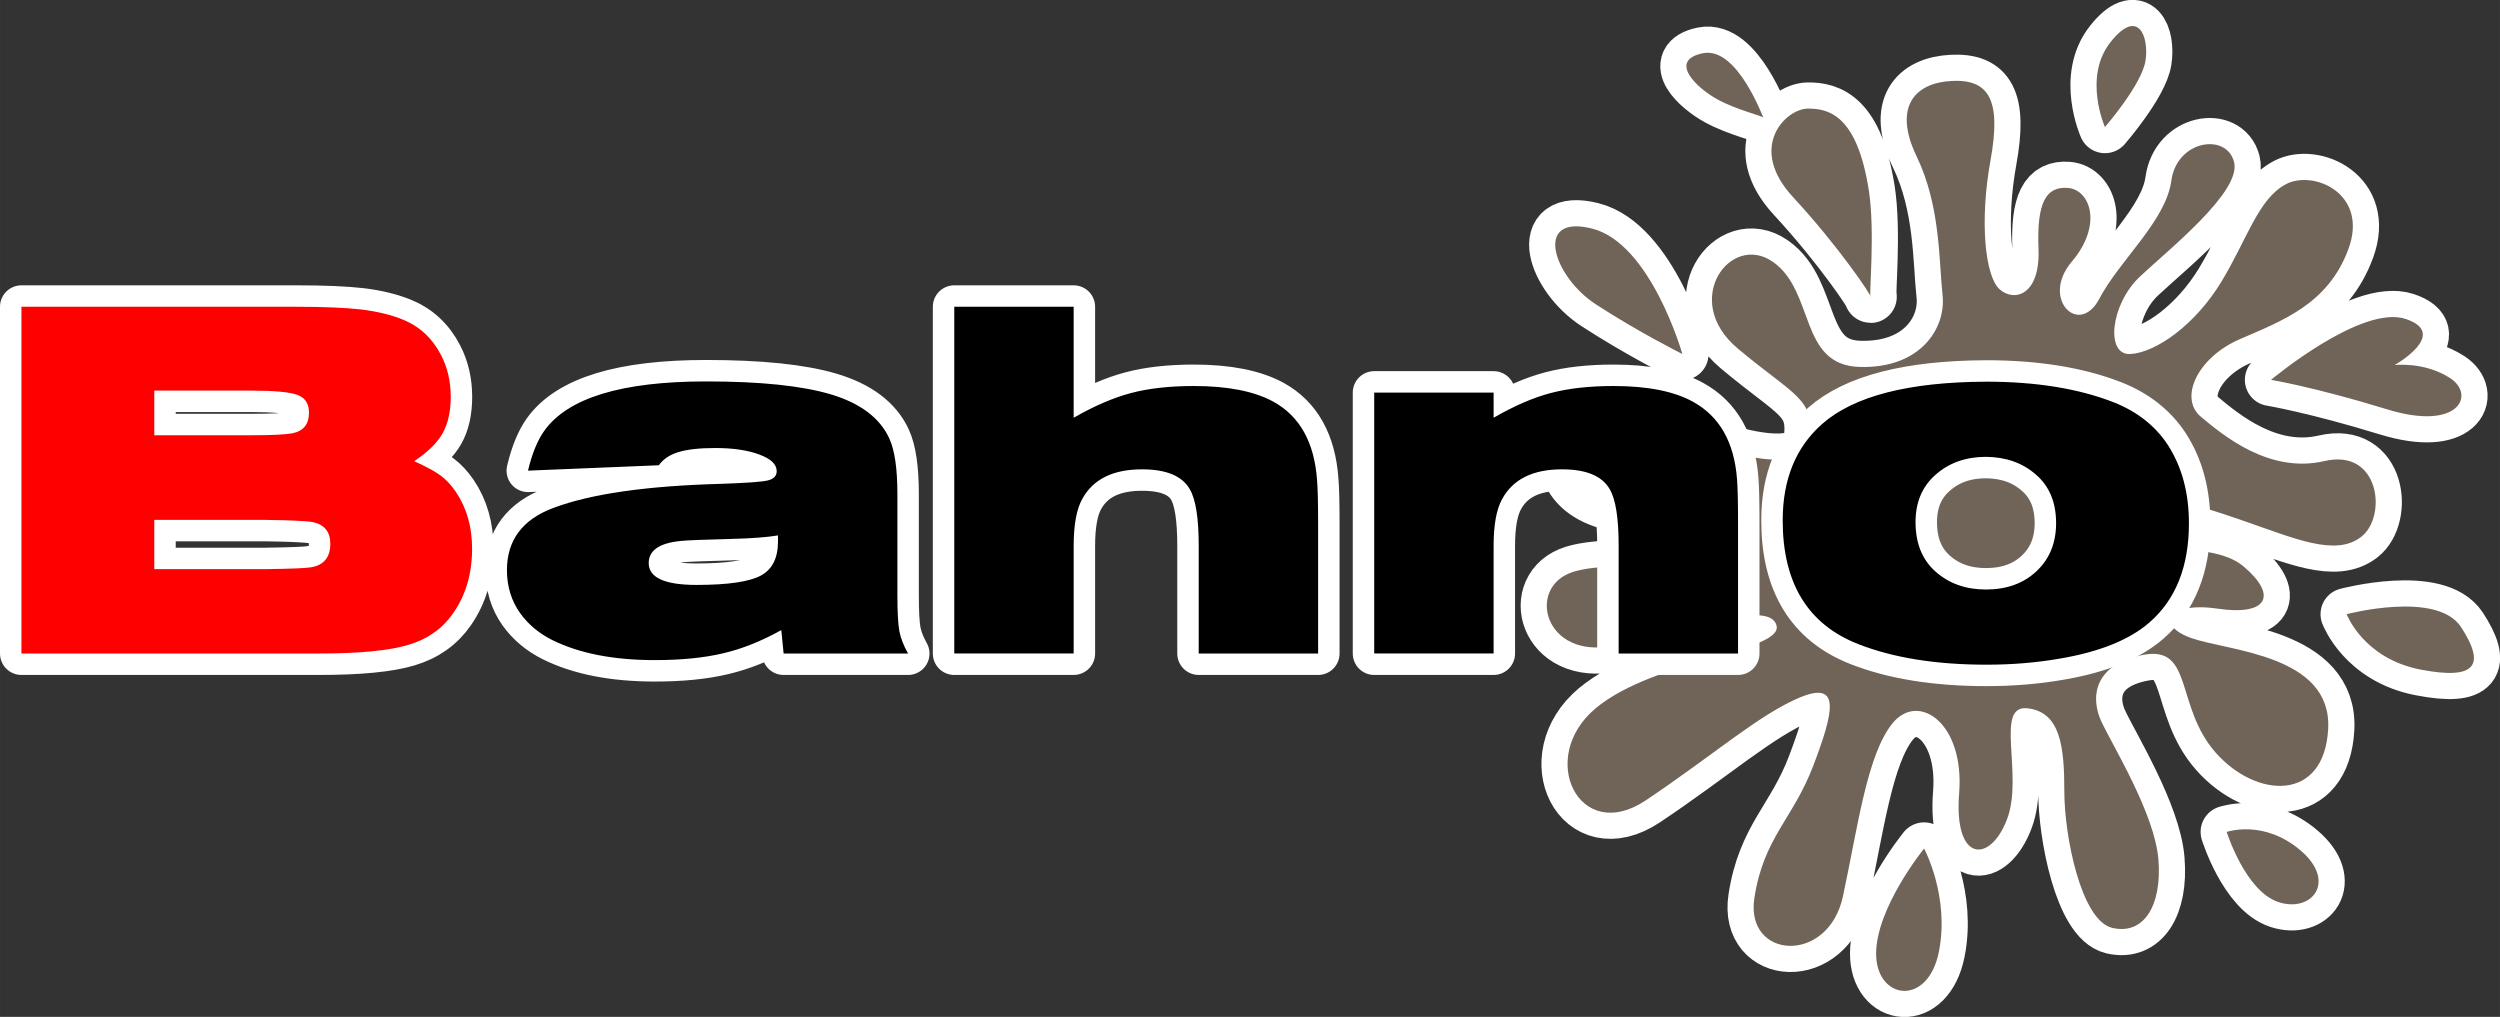 <?xml version="1.0" encoding="UTF-8"?>
<svg xmlns="http://www.w3.org/2000/svg" xml:space="preserve" width="598.662" height="243.508" style="shape-rendering:geometricPrecision;text-rendering:geometricPrecision;image-rendering:optimizeQuality;fill-rule:evenodd;clip-rule:evenodd" viewBox="0 0 191.053 77.712">
  <rect x="0" y="0" width="191.053" height="77.712" fill="#333333" stroke="none"/>
  <defs>
    <style>.str1{stroke:#fff;stroke-width:3.277;stroke-linejoin:round}.fil2{fill:none}.fil4{fill:#000;fill-rule:nonzero}</style>
  </defs>
  <g id="Vrstva_x0020_1">
    <g id="_186506048">
      <path id="_186505808" d="M135.481 20.003c3.243 2.256 1.974 7.896 6.628 8.037 4.653.141 6.627-2.961 6.345-5.5-.282-2.537-.14-6.768-1.974-10.575-1.833-3.808-.14-5.64 2.68-5.782 2.82-.14 3.807 1.41 2.96 6.064-.845 4.653-.422 8.884.706 9.87 1.128.988 3.102.424 2.961-3.102-.14-3.525.564-4.794 2.256-4.653 1.693.141 2.68 2.82.283 5.64-2.398 2.82.563 5.782 2.115 2.82 1.55-2.96 5.076-5.922 5.5-9.024.422-3.102 4.23-3.666 4.794-1.41.564 2.256-4.936 6.627-7.192 8.743-2.256 2.115-2.68 6.063-.705 5.922 1.974-.14 4.935-2.256 6.91-5.5 1.974-3.243 2.82-6.345 4.935-7.473 2.115-1.128 6.346.705 4.795 4.935-1.552 4.23-5.077 5.5-8.32 6.91-3.243 1.41-4.654 4.513-2.961 5.923 1.692 1.41 5.217 4.371 9.447 3.384 4.23-.987 4.795 4.23 2.82 5.782-1.973 1.55-5.076.14-9.165-1.27-4.09-1.41-6.769-2.256-8.038.424-1.27 2.679 5.5.846 8.179 3.102 2.68 2.256 1.833 3.807-1.974 3.243-3.808-.564-4.795 1.27-1.975 2.257 2.82.987 10.717 1.269 10.435 6.91-.282 5.64-5.499 5.358-8.601 1.832-3.103-3.525-1.693-8.178-5.5-7.473-3.807.705-4.09 3.243-3.243 5.076.846 1.833 4.09 7.05 4.371 10.576.282 3.526-1.128 5.782-3.525 5.218-2.397-.564-3.667-7.05-3.667-10.435 0-3.385-.282-6.064-2.82-6.346-2.538-.282-.282 5.077-1.551 8.46-1.27 3.385-4.09 3.385-3.667-1.973.424-5.359-3.102-7.756-5.076-5.359-1.974 2.397-2.679 8.038-3.807 13.256-1.128 5.217-7.474 4.794-6.769.14.705-4.653 2.961-6.063 4.512-10.152 1.552-4.09 2.116-6.487-.987-5.218-3.102 1.269-6.768 4.512-11.845 7.897-5.076 3.384-8.32-3.284-3.807-7.051 4.513-3.767 14.383-4.334 13.82-6.346-.565-2.011-7.052.423-12.41 1.552-5.359 1.128-6.769-4.513-3.102-5.641 3.666-1.128 12.55.564 13.255-1.27.705-1.832-1.27-3.666-6.346-3.525-5.076.141-7.897-1.41-7.615-4.935.283-3.525 4.372-3.666 7.051-1.833 2.68 1.833 11.281 4.794 11.704 1.55.423-3.242-1.128-3.383-5.5-7.05-4.37-3.666-.563-8.884 2.68-6.627zm7.474 2.679c.14 0-2.397-3.808-5.923-7.615-3.525-3.807-.575-6.752 1.128-6.769 1.703-.017 3.768.626 4.654 6.205.506 3.188 0 8.179.14 8.179zm-8.179-13.679c0 .141-1.974-5.5-4.653-4.935-2.68.564-.424 2.68 1.128 3.525 1.55.846 3.525 1.27 3.525 1.41zm-6.205 18.05s-2.397-8.46-6.91-9.589c-4.512-1.128-2.96 3.667.283 5.782s6.627 3.807 6.627 3.807zm18.473 37.792s-3.666 4.512-3.666 8.038c0 3.525 3.948 4.09 4.794-.141.846-4.23-1.128-7.897-1.128-7.897zm23.127-1.269s1.41 4.512 3.948 5.358c2.538.846 4.512-1.55 1.692-3.948-2.82-2.397-5.64-1.41-5.64-1.41zm9.165-16.64s6.91-1.833 8.743.987c1.834 2.82 1.27 4.09-3.102 3.244-4.371-.846-5.64-4.23-5.64-4.23zM160.864 9.708s-1.692-3.807.423-6.486c2.115-2.68 2.96-.423 2.679 1.41-.282 1.833-3.102 5.076-3.102 5.076zm12.69 19.32s6.91-5.782 10.295-4.654c3.384 1.128-.846 3.525-.846 3.525s2.256-.282 4.23.987c1.975 1.27.705 4.09-4.794 2.397-5.5-1.692-8.884-2.256-8.884-2.256z" style="fill:#957f66;fill-rule:nonzero;stroke:#fff;stroke-width:3.997;stroke-linecap:round;stroke-linejoin:round"></path>
      <path id="_186505664" d="M135.479 20.005c3.243 2.256 1.974 7.896 6.628 8.037 4.653.141 6.627-2.961 6.345-5.5-.282-2.537-.14-6.768-1.974-10.575-1.833-3.808-.14-5.64 2.68-5.782 2.82-.14 3.807 1.41 2.96 6.064-.845 4.653-.422 8.884.706 9.87 1.128.988 3.102.424 2.961-3.102-.14-3.525.564-4.794 2.256-4.653 1.692.14 2.68 2.82.282 5.64-2.397 2.82.564 5.782 2.115 2.82 1.552-2.96 5.077-5.922 5.5-9.024.423-3.102 4.23-3.667 4.794-1.41.564 2.256-4.935 6.627-7.191 8.743-2.256 2.115-2.68 6.063-.705 5.922 1.974-.14 4.935-2.256 6.91-5.5 1.974-3.243 2.82-6.345 4.935-7.473 2.115-1.128 6.345.705 4.794 4.935-1.55 4.23-5.076 5.5-8.32 6.91-3.243 1.41-4.653 4.513-2.96 5.923 1.691 1.41 5.217 4.371 9.447 3.384 4.23-.987 4.795 4.23 2.82 5.781-1.974 1.552-5.076.142-9.166-1.268-4.089-1.41-6.768-2.257-8.037.423-1.27 2.679 5.5.845 8.179 3.102 2.679 2.256 1.833 3.807-1.975 3.243-3.807-.564-4.794 1.27-1.974 2.256 2.82.987 10.717 1.27 10.435 6.91-.282 5.64-5.5 5.358-8.602 1.833-3.102-3.525-1.692-8.179-5.5-7.474-3.807.705-4.089 3.244-3.242 5.077.846 1.833 4.089 7.05 4.37 10.576.283 3.525-1.127 5.781-3.524 5.218-2.398-.565-3.667-7.051-3.667-10.436 0-3.384-.282-6.063-2.82-6.345-2.538-.282-.282 5.076-1.551 8.46-1.27 3.385-4.09 3.385-3.667-1.974.424-5.358-3.102-7.755-5.076-5.358-1.974 2.397-2.68 8.038-3.807 13.255-1.128 5.218-7.474 4.795-6.769.141.705-4.653 2.961-6.063 4.512-10.153 1.552-4.089 2.116-6.486-.987-5.217-3.102 1.269-6.768 4.512-11.845 7.897-5.076 3.384-8.32-3.284-3.807-7.051 4.513-3.767 14.383-4.334 13.82-6.346-.565-2.011-7.052.423-12.41 1.551-5.358 1.129-6.769-4.512-3.102-5.64 3.666-1.128 12.55.564 13.255-1.27.705-1.832-1.27-3.666-6.346-3.525-5.076.141-7.896-1.41-7.614-4.935.282-3.525 4.371-3.666 7.05-1.833 2.68 1.833 11.281 4.794 11.704 1.55.423-3.242-1.128-3.383-5.5-7.05-4.37-3.666-.563-8.884 2.68-6.627zm7.474 2.679c.14 0-2.397-3.808-5.923-7.615-3.525-3.807-.575-6.752 1.128-6.769 1.703-.017 3.768.626 4.654 6.205.506 3.188 0 8.179.14 8.179zm-8.179-13.679c0 .141-1.974-5.5-4.653-4.935-2.68.564-.423 2.68 1.128 3.525 1.55.846 3.525 1.27 3.525 1.41zm-6.205 18.05s-2.397-8.46-6.91-9.589c-4.512-1.128-2.96 3.667.283 5.782s6.627 3.807 6.627 3.807zm18.473 37.792s-3.666 4.512-3.666 8.038c0 3.525 3.948 4.089 4.794-.141.846-4.23-1.128-7.897-1.128-7.897zm23.126-1.27s1.41 4.513 3.949 5.36c2.538.845 4.512-1.552 1.692-3.95-2.82-2.396-5.64-1.41-5.64-1.41zm9.166-16.639s6.91-1.833 8.743.987c1.833 2.82 1.27 4.09-3.102 3.244-4.372-.847-5.64-4.23-5.64-4.23zM160.862 9.71s-1.693-3.807.423-6.486c2.115-2.68 2.96-.423 2.679 1.41-.282 1.833-3.102 5.076-3.102 5.076zm12.69 19.32s6.91-5.782 10.295-4.654C187.23 25.504 183 27.9 183 27.9s2.256-.282 4.23.987c1.974 1.27.705 4.09-4.794 2.398-5.5-1.693-8.884-2.257-8.884-2.257z" style="fill:#6f6457"></path>
    </g>
    <path d="M1.638 49.943v-26.5h20.986c2.147 0 3.817.073 5.01.212 1.186.146 2.233.398 3.121.756 1.3.523 2.28 1.43 2.956 2.736.49.948.735 2.008.735 3.188 0 1.126-.212 2.054-.63 2.796-.423.736-1.146 1.438-2.166 2.114.92.41 1.59.782 2.02 1.093.425.318.816.736 1.167 1.253.828 1.219 1.24 2.67 1.24 4.353 0 1.889-.478 3.526-1.439 4.91-.815 1.18-1.954 1.989-3.426 2.426-1.47.444-3.757.663-6.858.663H1.638zm10.152-6.448h8.522c1.915-.027 3.068-.073 3.452-.14.988-.165 1.478-.768 1.478-1.802 0-.901-.437-1.451-1.319-1.65-.43-.086-1.63-.145-3.611-.172H11.79v3.764zm0-10.232h7.375c1.617 0 2.677-.052 3.188-.152.841-.172 1.259-.696 1.259-1.57 0-.69-.292-1.14-.875-1.359-.583-.219-1.77-.331-3.572-.331H11.79v3.413zM50.35 35.556l-10 .411c.312-1.312.73-2.326 1.246-3.048 1.796-2.512 5.918-3.77 12.365-3.77 4.142 0 7.316.33 9.53.987 2.252.676 3.743 1.795 4.466 3.36.417.894.623 2.319.623 4.274v7.766c0 1.266.052 2.173.152 2.71.106.537.325 1.1.663 1.697h-9.51l-.178-1.79c-1.511.842-3.002 1.438-4.454 1.776-1.457.345-3.193.517-5.215.517-3.154 0-5.765-.51-7.826-1.53-1.02-.51-1.842-1.193-2.465-2.061-.669-.942-1.007-2.041-1.007-3.28 0-2.293 1.186-3.877 3.552-4.759 2.85-1.073 7.13-1.69 12.849-1.842 1.869-.066 3.035-.145 3.505-.251.47-.106.71-.345.71-.716 0-.524-.445-.948-1.333-1.272-.88-.332-2.007-.497-3.366-.497-1.2 0-2.14.106-2.81.311-.675.205-1.172.544-1.497 1.007zm9.105 5.361c-.815.14-2.041.232-3.671.272-2.041.053-3.3.1-3.764.152-1.63.16-2.445.722-2.445 1.69 0 1.113 1.219 1.67 3.65 1.67 2.393 0 4.03-.239 4.911-.71.881-.47 1.319-1.344 1.319-2.61v-.464zM72.927 49.943v-26.5h9.124v8.482c1.577-.901 3.042-1.537 4.387-1.889 1.345-.357 2.949-.536 4.798-.536 2.577 0 4.598.397 6.056 1.186 2.035 1.113 3.155 3.114 3.36 6.017.053.65.08 1.756.08 3.32v9.92h-9.125v-8.23c0-2.115-.226-3.552-.683-4.328-.583-1.014-1.796-1.517-3.651-1.517-2.213 0-3.73.749-4.56 2.253-.443.788-.662 1.988-.662 3.591v8.23h-9.125zM105.019 49.943v-19.94h9.125v1.922c1.564-.901 3.021-1.537 4.367-1.889 1.351-.357 2.948-.536 4.797-.536 2.604 0 4.632.404 6.077 1.206 2.02 1.113 3.14 3.074 3.36 5.897.052.636.079 1.776.079 3.42v9.92h-9.125v-8.23c0-2.115-.225-3.552-.682-4.328-.584-1.014-1.796-1.517-3.652-1.517-2.213 0-3.73.749-4.559 2.253-.444.788-.662 1.988-.662 3.591v8.23h-9.125zM151.769 29.168c3.817 0 7.064.524 9.748 1.57 1.809.716 3.194 1.803 4.154 3.268 1.074 1.67 1.61 3.658 1.61 5.977 0 3.313-1.007 5.844-3.028 7.594-1.517 1.319-3.797 2.24-6.851 2.757-1.79.31-3.645.463-5.573.463-3.87 0-7.137-.523-9.808-1.57-3.856-1.504-5.785-4.659-5.785-9.456 0-3.148 1.008-5.606 3.029-7.382 2.418-2.12 6.586-3.194 12.504-3.22zm0 5.745c-1.544 0-2.83.458-3.863 1.379-1.014.894-1.518 2.1-1.518 3.611 0 1.61.504 2.863 1.518 3.77 1.033.922 2.319 1.379 3.863 1.379 1.59 0 2.883-.47 3.877-1.411.987-.935 1.484-2.154 1.484-3.658 0-1.577-.504-2.81-1.518-3.691-1.02-.908-2.299-1.365-3.843-1.379z" class="fil2 str1"></path>
    <path d="M1.638 49.943v-26.5h20.986c2.147 0 3.817.073 5.01.212 1.186.146 2.233.398 3.121.756 1.3.523 2.28 1.43 2.956 2.736.49.948.735 2.008.735 3.188 0 1.126-.212 2.054-.63 2.796-.423.736-1.146 1.438-2.166 2.114.92.41 1.59.782 2.02 1.093.425.318.816.736 1.167 1.253.828 1.219 1.24 2.67 1.24 4.353 0 1.889-.478 3.526-1.439 4.91-.815 1.18-1.954 1.989-3.426 2.426-1.47.444-3.757.663-6.858.663H1.638zm10.152-6.448h8.522c1.915-.027 3.068-.073 3.452-.14.988-.165 1.478-.768 1.478-1.802 0-.901-.437-1.451-1.319-1.65-.43-.086-1.63-.145-3.611-.172H11.79v3.764zm0-10.232h7.375c1.617 0 2.677-.052 3.188-.152.841-.172 1.259-.696 1.259-1.57 0-.69-.292-1.14-.875-1.359-.583-.219-1.77-.331-3.572-.331H11.79v3.413z" style="fill:red;fill-rule:nonzero"></path>
    <path d="m50.35 35.556-10 .411c.312-1.312.73-2.326 1.246-3.048 1.796-2.512 5.918-3.77 12.365-3.77 4.142 0 7.316.33 9.53.987 2.252.676 3.743 1.795 4.466 3.36.417.894.623 2.319.623 4.274v7.766c0 1.266.052 2.173.152 2.71.106.537.325 1.1.663 1.697h-9.51l-.178-1.79c-1.511.842-3.002 1.438-4.454 1.776-1.457.345-3.193.517-5.215.517-3.154 0-5.765-.51-7.826-1.53-1.02-.51-1.842-1.193-2.465-2.061-.669-.942-1.007-2.041-1.007-3.28 0-2.293 1.186-3.877 3.552-4.759 2.85-1.073 7.13-1.69 12.849-1.842 1.869-.066 3.035-.145 3.505-.251.47-.106.71-.345.71-.716 0-.524-.445-.948-1.333-1.272-.88-.332-2.007-.497-3.366-.497-1.2 0-2.14.106-2.81.311-.675.205-1.172.544-1.497 1.007zm9.105 5.361c-.815.14-2.041.232-3.671.272-2.041.053-3.3.1-3.764.152-1.63.16-2.445.722-2.445 1.69 0 1.113 1.219 1.67 3.65 1.67 2.393 0 4.03-.239 4.911-.71.881-.47 1.319-1.344 1.319-2.61v-.464zM72.927 49.943v-26.5h9.124v8.482c1.577-.901 3.042-1.537 4.387-1.889 1.345-.357 2.949-.536 4.798-.536 2.577 0 4.598.397 6.056 1.186 2.035 1.113 3.155 3.114 3.36 6.017.053.65.08 1.756.08 3.32v9.92h-9.125v-8.23c0-2.115-.226-3.552-.683-4.328-.583-1.014-1.796-1.517-3.651-1.517-2.213 0-3.73.749-4.56 2.253-.443.788-.662 1.988-.662 3.591v8.23h-9.125zM105.019 49.943v-19.94h9.125v1.922c1.564-.901 3.021-1.537 4.367-1.889 1.351-.357 2.948-.536 4.797-.536 2.604 0 4.632.404 6.077 1.206 2.02 1.113 3.14 3.074 3.36 5.897.052.636.079 1.776.079 3.42v9.92h-9.125v-8.23c0-2.115-.225-3.552-.682-4.328-.584-1.014-1.796-1.517-3.652-1.517-2.213 0-3.73.749-4.559 2.253-.444.788-.662 1.988-.662 3.591v8.23h-9.125zM151.769 29.168c3.817 0 7.064.524 9.748 1.57 1.809.716 3.194 1.803 4.154 3.268 1.074 1.67 1.61 3.658 1.61 5.977 0 3.313-1.007 5.844-3.028 7.594-1.517 1.319-3.797 2.24-6.851 2.757-1.79.31-3.645.463-5.573.463-3.87 0-7.137-.523-9.808-1.57-3.856-1.504-5.785-4.659-5.785-9.456 0-3.148 1.008-5.606 3.029-7.382 2.418-2.12 6.586-3.194 12.504-3.22zm0 5.745c-1.544 0-2.83.458-3.863 1.379-1.014.894-1.518 2.1-1.518 3.611 0 1.61.504 2.863 1.518 3.77 1.033.922 2.319 1.379 3.863 1.379 1.59 0 2.883-.47 3.877-1.411.987-.935 1.484-2.154 1.484-3.658 0-1.577-.504-2.81-1.518-3.691-1.02-.908-2.299-1.365-3.843-1.379z" class="fil4"></path>
  </g>
</svg>
